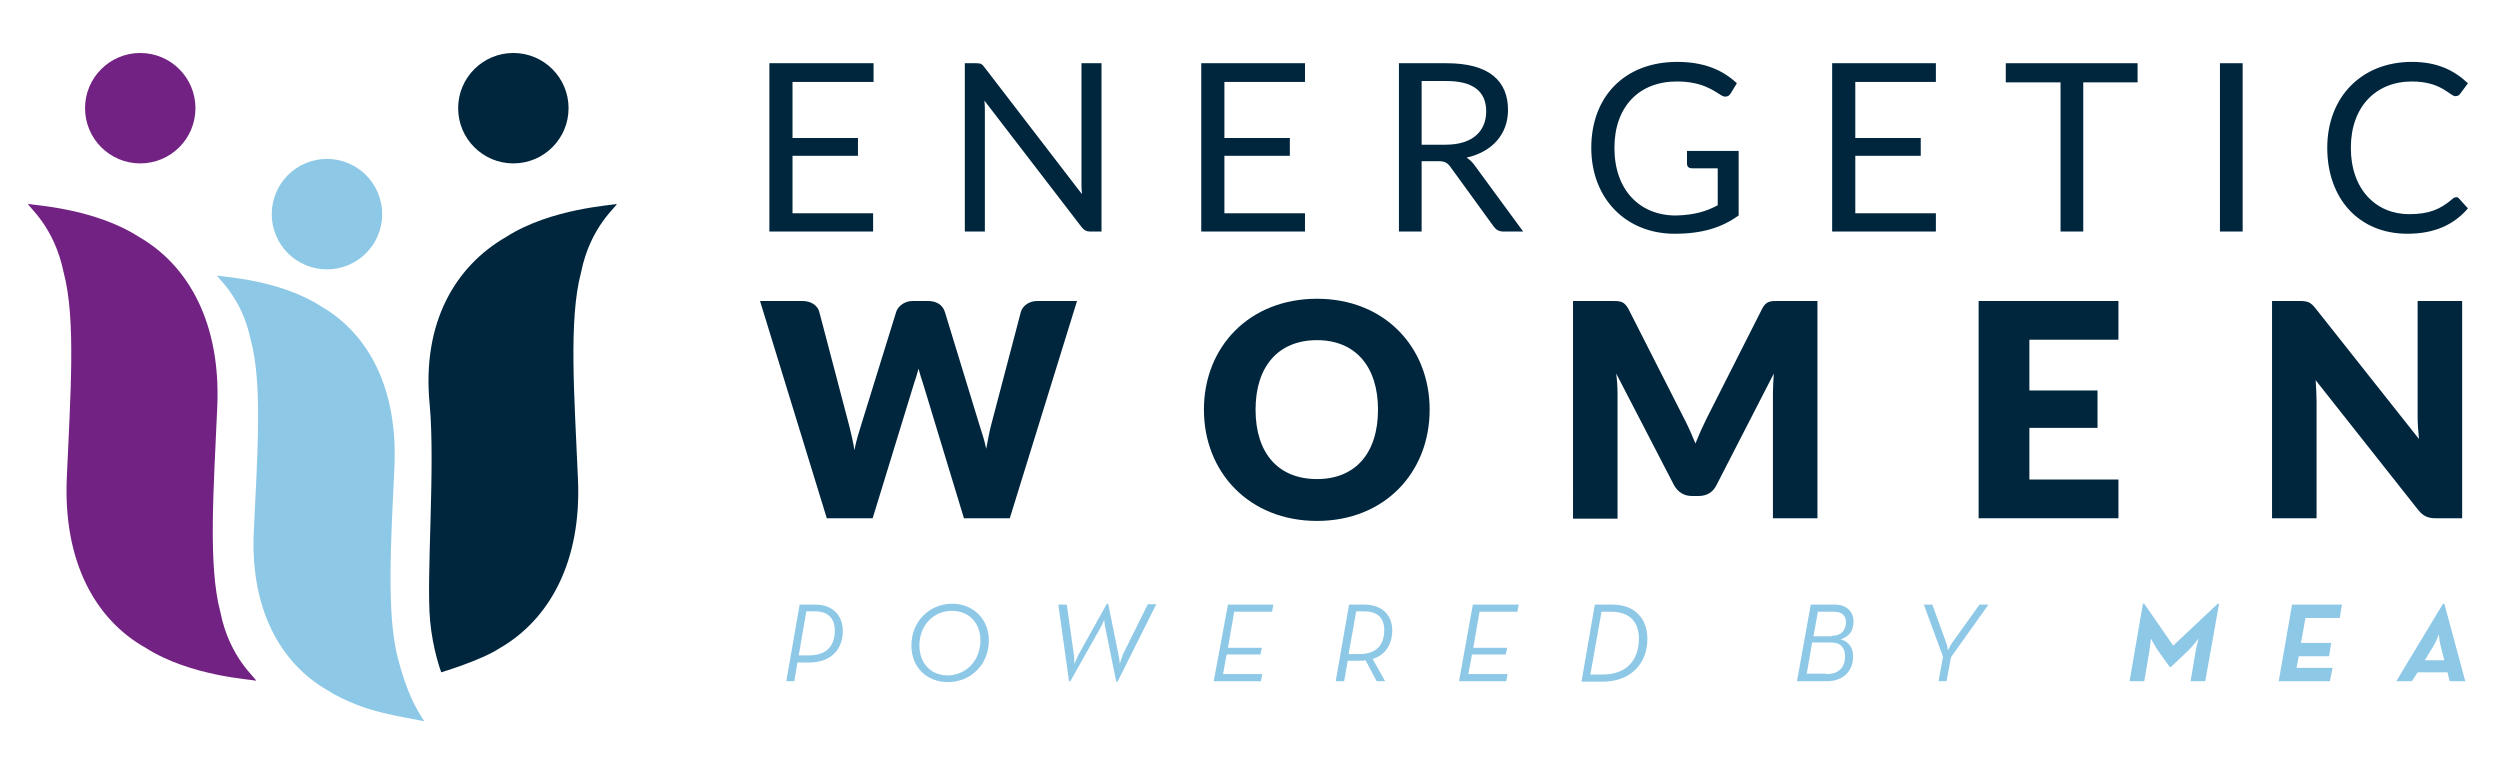 <?xml version="1.0" encoding="utf-8"?>
<!-- Generator: Adobe Illustrator 27.5.0, SVG Export Plug-In . SVG Version: 6.00 Build 0)  -->
<svg version="1.1" id="Layer_1" xmlns="http://www.w3.org/2000/svg" xmlns:xlink="http://www.w3.org/1999/xlink" x="0px" y="0px"
	 viewBox="0 0 561.5 174.7" style="enable-background:new 0 0 561.5 174.7;" xml:space="preserve">
<style type="text/css">
	.st0{fill:#722282;}
	.st1{fill:#00263E;}
	.st2{fill:#8EC8E7;}
</style>
<g>
	<path class="st0" d="M48.8,91.3c-0.8,18.6-2.1,35.7,0.7,46.2c2.1,10.5,8.2,14.9,8,15.4c0,0,0,0,0,0c-0.6-0.3-14.6-0.9-24.8-7.4
		C21.3,139.1,14.2,126,15,107.4c0.8-18.6,2.1-35.7-0.7-46.2c-2.1-10.3-7.9-14.7-8-15.4c0,0,0-0.1,0.1,0c0.9,0.3,14.7,0.9,24.8,7.4
		C42.5,59.7,49.6,72.8,48.8,91.3"/>
	<path class="st1" d="M129.8,107.4c-0.8-18.6-2.1-35.7,0.7-46.2c2.1-10.5,8.2-14.9,8-15.4c0,0,0,0,0,0c-0.6,0.3-14.6,0.9-24.8,7.4
		c-11.3,6.5-19,19.1-17.2,37.6c1.3,13.9-0.8,39,0.1,48.6c0.6,6.6,2.5,11.6,2.5,11.6s9-2.7,13.1-5.4
		C123.5,139.1,130.7,126,129.8,107.4"/>
	<path class="st2" d="M72.1,68.8c-9.4-6.1-22.4-6.6-23.2-6.9c0,0-0.1,0-0.1,0c0.1,0.7,5.5,4.8,7.5,14.4c2.7,9.8,1.5,25.8,0.7,43.1
		c-0.8,17.3,5.9,29.5,16.5,35.6c2,1.3,4.2,2.3,6.4,3.2c4.1,1.6,8.1,2.4,11.3,3l4.1,0.8c-1.7-2.6-3.9-6.2-6-14.4
		c-2.5-9.9-1.5-25.8-0.7-43.1C89.3,87.1,82.7,74.9,72.1,68.8"/>
	<circle class="st1" cx="115.3" cy="24.3" r="12.4"/>
	<circle class="st0" cx="31.5" cy="24.3" r="12.4"/>
	
		<ellipse transform="matrix(0.924 -0.383 0.383 0.924 -12.808 31.766)" class="st2" cx="73.4" cy="48.1" rx="12.4" ry="12.4"/>
	<g>
		<path class="st1" d="M196.2,14.2v4.2H178V31h14.7v4H178v12.9h18.1V52h-23.3V14.2H196.2z"/>
		<path class="st1" d="M221.1,15.1L243,43.6c-0.1-0.9-0.1-1.8-0.1-2.6V14.2h4.5V52h-2.6c-0.8,0-1.3-0.3-1.8-0.9l-21.9-28.5
			c0.1,0.9,0.1,1.7,0.1,2.5V52h-4.5V14.2h2.6C220.3,14.2,220.6,14.4,221.1,15.1z"/>
		<path class="st1" d="M293.1,14.2v4.2h-18.1V31h14.7v4h-14.7v12.9h18.1V52h-23.3V14.2H293.1z"/>
		<path class="st1" d="M319.3,36.3V52h-5.1V14.2h10.7c9.6,0,13.8,4,13.8,10.5c0,5.4-3.5,9.4-9.3,10.7c0.6,0.4,1.2,0.9,1.7,1.6l11,15
			h-4.5c-0.9,0-1.6-0.4-2.1-1.1l-9.8-13.5c-0.6-0.8-1.2-1.2-2.6-1.2H319.3z M319.3,32.5h5.4c6,0,9.1-3,9.1-7.5c0-4.5-3-6.8-8.9-6.8
			h-5.6V32.5z"/>
		<path class="st1" d="M385.8,46.1v-8.3H380c-0.7,0-1.1-0.4-1.1-1v-2.9h11.6v14.5c-3.8,2.7-8.1,4.1-14.4,4.1
			c-10.9,0-18.7-7.9-18.7-19.3c0-11.5,7.5-19.3,19.3-19.3c6,0,10.2,1.8,13.4,4.8l-1.4,2.3c-0.3,0.5-0.7,0.7-1.2,0.7
			c-0.3,0-0.6-0.1-0.9-0.3c-1.7-1-4.2-3.1-10-3.1c-8.5,0-14,5.7-14,14.9c0,9.5,5.7,15.2,13.8,15.2C380.5,48.3,383.2,47.5,385.8,46.1
			z"/>
		<path class="st1" d="M434.8,14.2v4.2h-18.1V31h14.7v4h-14.7v12.9h18.1V52h-23.3V14.2H434.8z"/>
		<path class="st1" d="M480.1,14.2v4.3h-12.2V52h-5.1V18.5h-12.3v-4.3H480.1z"/>
		<path class="st1" d="M503.7,52h-5.1V14.2h5.1V52z"/>
		<path class="st1" d="M552.3,44.6l2,2.2c-3.1,3.6-7.4,5.7-13.6,5.7c-10.9,0-18-7.9-18-19.3c0-11.4,7.7-19.3,19-19.3
			c5.6,0,9.4,1.8,12.6,4.8l-1.7,2.3c-0.2,0.3-0.5,0.6-1.1,0.6c-1.3,0-3.1-3.3-9.8-3.3c-8.1,0-13.7,5.7-13.7,14.9
			c0,9.4,5.7,14.9,13.1,14.9c4.5,0,7-1.1,9.7-3.4c0.3-0.3,0.6-0.4,0.9-0.4C551.8,44.2,552,44.3,552.3,44.6z"/>
		<path class="st1" d="M170.7,67.6h9.5c2,0,3.4,1,3.8,2.4l6.7,25.5c0.4,1.6,0.9,3.6,1.2,5.6c0.4-2.1,1-4,1.5-5.6l7.9-25.5
			c0.4-1.2,1.8-2.4,3.7-2.4h3.4c2,0,3.3,0.9,3.8,2.4l7.8,25.5c0.5,1.6,1.1,3.3,1.5,5.3c0.4-2,0.7-3.8,1.1-5.3l6.7-25.5
			c0.4-1.3,1.8-2.4,3.7-2.4h8.9l-15.1,48.8h-10.3l-9.2-30.3c-0.3-0.9-0.7-2.1-1-3.3c-0.3,1.2-0.7,2.4-1,3.3l-9.3,30.3h-10.3
			L170.7,67.6z"/>
		<path class="st1" d="M295.8,117c-15.2,0-25.4-10.9-25.4-25c0-14.1,10.2-24.9,25.4-24.9c15.2,0,25.3,10.9,25.3,24.9
			C321.1,106.1,311,117,295.8,117z M295.8,76.4c-8.7,0-13.8,5.9-13.8,15.6c0,9.8,5.1,15.6,13.8,15.6c8.6,0,13.7-5.8,13.7-15.6
			C309.5,82.3,304.4,76.4,295.8,76.4z"/>
		<path class="st1" d="M380.8,99.6c0.8-2,1.6-3.8,2.5-5.6l12.5-24.7c0.9-1.7,1.8-1.7,3.8-1.7h8.6v48.8h-10V88.3
			c0-1.4,0.1-2.8,0.2-4.4L385.5,109c-0.8,1.6-2.2,2.4-4,2.4H380c-1.7,0-3.1-0.8-4-2.4l-13-25.1c0.2,1.6,0.3,3.1,0.3,4.5v28.1h-10
			V67.6h8.6c2,0,2.8,0,3.8,1.7l12.6,24.8C379.2,95.8,380,97.7,380.8,99.6z"/>
		<path class="st1" d="M475.8,67.6v8.7h-20v11.4h15.3v8.4h-15.3v11.6h20v8.7h-31.4V67.6H475.8z"/>
		<path class="st1" d="M520.1,69.3l23.2,29.3c-0.2-1.9-0.3-3.7-0.3-5.2V67.6h10v48.8h-5.9c-1.7,0-2.8-0.4-4-1.9l-23-29.1
			c0.1,1.7,0.2,3.4,0.2,4.8v26.2h-10V67.6h6C518.3,67.6,518.9,67.8,520.1,69.3z"/>
	</g>
	<g>
		<path class="st2" d="M178.4,153h-1.8l3-17.2h3.5c4.1,0,6.2,2.6,6.2,5.9c0,4.2-2.7,7.1-7.6,7.1h-2.6L178.4,153z M181.7,147.2
			c4.2,0,5.8-2.4,5.8-5.6c0-2.5-1.3-4.3-4.5-4.3h-1.9l-1.7,9.9H181.7z"/>
		<path class="st2" d="M204.7,145c0-5.5,4.1-9.4,9.2-9.4c4.6,0,8.2,3.4,8.2,8.2c0,5.5-4.1,9.4-9.2,9.4
			C208.2,153.2,204.7,149.9,204.7,145z M220.2,143.8c0-3.9-2.6-6.6-6.4-6.6c-4.2,0-7.3,3.3-7.3,7.8c0,3.9,2.5,6.7,6.4,6.7
			C217.1,151.6,220.2,148.3,220.2,143.8z"/>
		<path class="st2" d="M237.7,135.8h1.9l1.6,11.3c0.1,0.8,0.1,2.1,0.1,2.1s0.5-1.3,0.9-2.1l6.4-11.5h0.3l2.3,11.4
			c0.2,0.7,0.3,2.1,0.3,2.1s0.4-1.3,0.7-2.1l5.6-11.3h1.9l-8.7,17.4h-0.3l-2.4-11.9c-0.2-0.7-0.3-2-0.3-2s-0.5,1.2-0.9,1.9
			l-6.7,11.9h-0.3L237.7,135.8z"/>
		<path class="st2" d="M275.8,135.8H286l-0.3,1.6h-8.5l-1.4,8.1h7.6l-0.3,1.5h-7.6l-0.8,4.4h8.8l-0.3,1.6h-10.6L275.8,135.8z"/>
		<path class="st2" d="M311.1,153h-1.9l-2.5-4.7c-0.4,0.1-0.9,0.1-1.4,0.1h-2.6l-0.8,4.6H300l3-17.2h3.4c4.1,0,6.3,2.4,6.3,5.8
			c0,2.9-1.4,5.5-4.4,6.4L311.1,153z M305.3,146.9c4,0,5.6-2.2,5.6-5.4c0-2.6-1.4-4.2-4.6-4.2h-1.7l-1.7,9.6H305.3z"/>
		<path class="st2" d="M330.8,135.8h10.3l-0.3,1.6h-8.5l-1.4,8.1h7.6l-0.3,1.5h-7.6l-0.8,4.4h8.8l-0.3,1.6h-10.6L330.8,135.8z"/>
		<path class="st2" d="M358.2,135.8h3.9c5.2,0,7.9,3.2,7.9,7.7c0,5.7-3.9,9.6-10,9.6h-4.8L358.2,135.8z M359.9,151.5
			c5.6,0,8.2-3.4,8.2-8.1c0-3.5-1.9-6-6.2-6h-2.2l-2.5,14.1H359.9z"/>
		<path class="st2" d="M406.7,135.8h5.4c2.8,0,4.2,1.7,4.2,3.8c0,2.1-1,3.4-2.9,4c1.7,0.4,2.9,1.9,2.8,3.9c0,3.1-2.1,5.5-5.9,5.5
			h-6.7L406.7,135.8z M410.2,151.4c2.9,0,4.2-1.6,4.2-4c0-1.8-0.9-3.1-3.1-3.1H407l-1.2,7H410.2z M411.4,142.8
			c2.2,0,3.2-1.3,3.2-3.1c0-1.3-0.8-2.3-2.6-2.3h-3.7l-1,5.5H411.4z"/>
		<path class="st2" d="M432.1,135.8h1.9l3.1,8.5c0.3,0.7,0.4,1.8,0.4,1.8s0.5-1.1,1-1.8l6.1-8.5h2l-8.4,11.8l-1,5.4h-1.8l1-5.5
			L432.1,135.8z"/>
		<path class="st2" d="M481.3,135.6h0.3l6.5,9.4l10-9.4h0.3l-3.1,17.4H492l1.1-6.5c0.2-1.2,0.7-3.1,0.7-3.1s-1.2,1.6-2.2,2.6l-4,3.8
			h-0.3l-2.7-3.8c-0.7-1-1.5-2.6-1.5-2.6s-0.2,2-0.4,3.1l-1.1,6.5h-3.3L481.3,135.6z"/>
		<path class="st2" d="M514.8,135.8H526l-0.5,3h-7.7l-1,5.6h6.8l-0.5,3h-6.8l-0.5,2.6h8.1l-0.6,3h-11.5L514.8,135.8z"/>
		<path class="st2" d="M541.7,153h-3.5l10.5-17.4h0.3l4.7,17.4h-3.5l-0.5-2h-6.7L541.7,153z M548.2,145.2c-0.4-1.4-0.4-2.8-0.4-2.8
			s-0.5,1.4-1.3,2.8l-1.9,3.1h4.4L548.2,145.2z"/>
	</g>
</g>
</svg>
